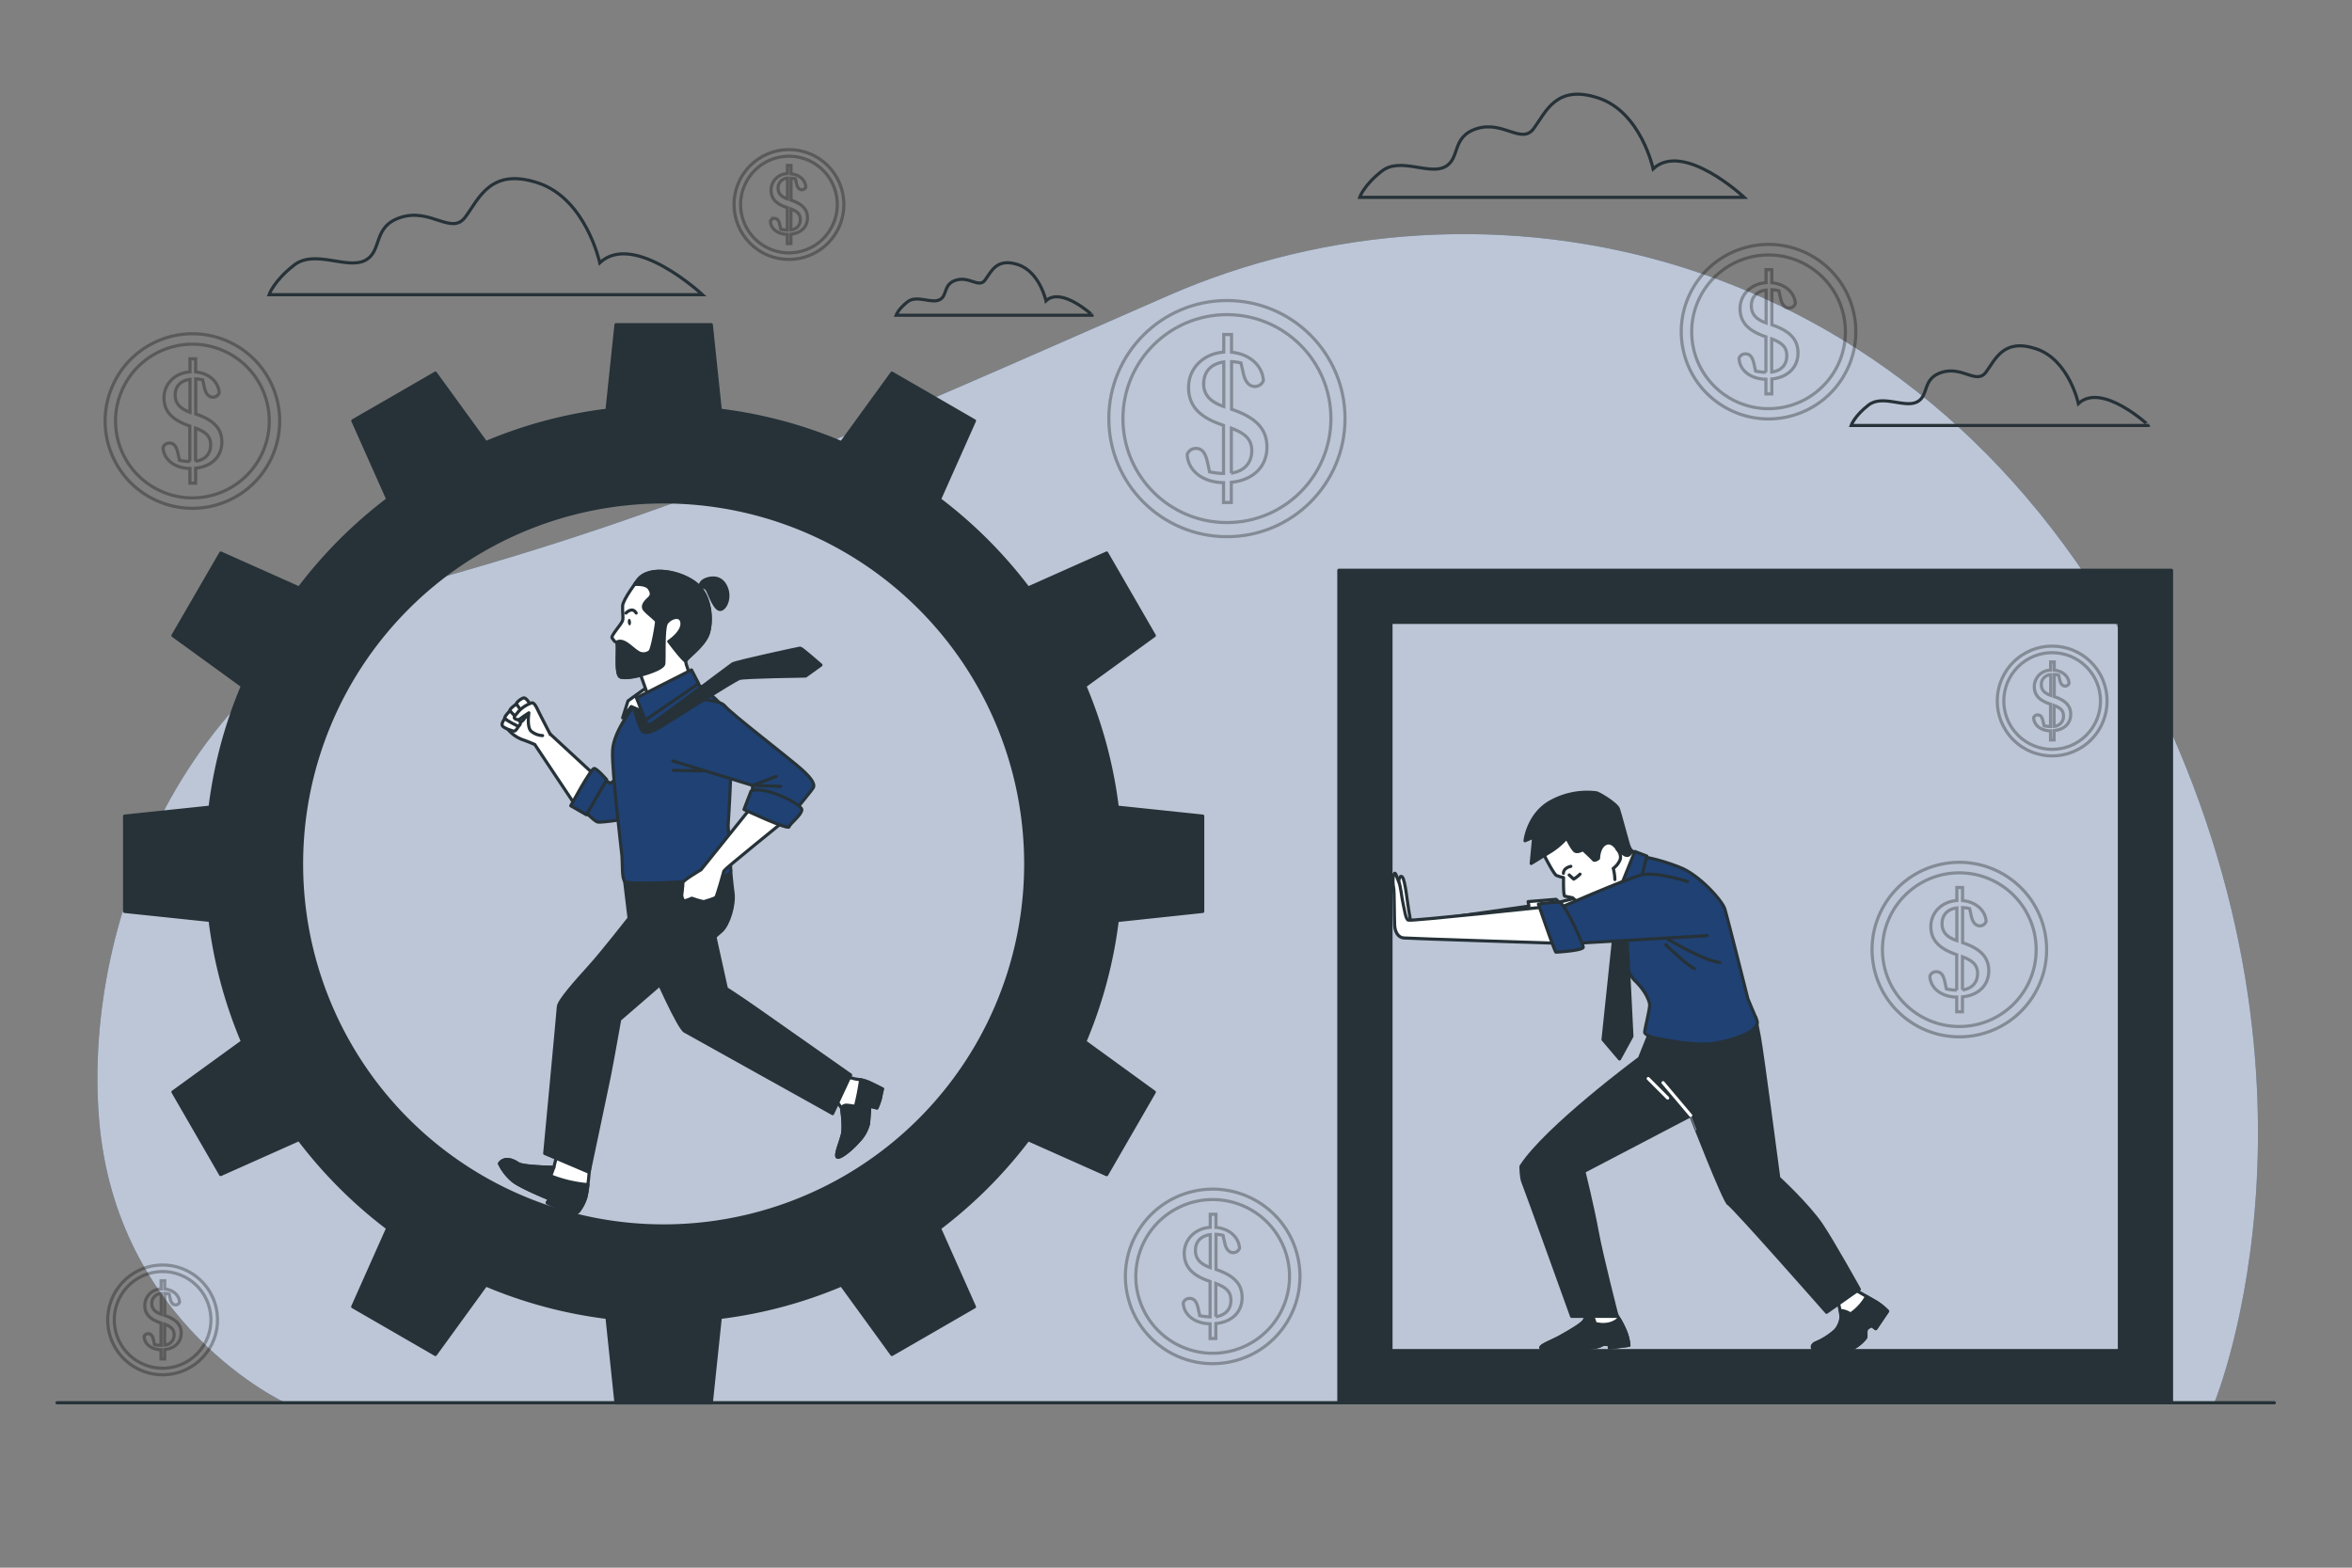 <svg xmlns="http://www.w3.org/2000/svg" viewBox="0 0 750 500"><rect x="0" y="0" width="750" height="500" fill="#808080" stroke="none"/><g id="freepik--background-simple--inject-4"><path d="M706.09,447.45S750.9,339.29,679.82,208,472.76,50.34,372.32,94.37s-151.43,67.22-231,89.63S26.19,291.39,31.6,357.06s59.49,90.39,59.49,90.39Z" style="fill:#1F4174"></path><path d="M706.09,447.45S750.9,339.29,679.82,208,472.76,50.34,372.32,94.37s-151.43,67.22-231,89.63S26.19,291.39,31.6,357.06s59.49,90.39,59.49,90.39Z" style="fill:#fff;opacity:0.7"></path></g><g id="freepik--Coins--inject-4"><g style="opacity:0.3"><path d="M404,142.66c0-5.09-2.55-9.11-10.91-12l-.37-.12V115.34a16.56,16.56,0,0,1,3,.42l.77,3.41c.74,3.22,2.29,4.09,3.65,4.09a2.82,2.82,0,0,0,2.73-1.92c-.34-4.92-4.59-8.46-10.16-9v-5.65h-2.48v5.62c-6.58.47-11.22,5.23-11.22,11.24,0,6.19,3.84,9.54,10.35,11.83l.8.29V151a23.2,23.2,0,0,1-4.45-.51l-.75-3.38c-.75-3.29-2.11-4.09-3.6-4.09a2.87,2.87,0,0,0-2.79,1.92c.25,5.31,5.12,8.92,11.59,9v6.33h2.48v-6.45C399.72,153.13,404,148.7,404,142.66Zm-20.15-20.4c0-4,2.67-6.3,6.39-6.82v14.22C386.1,128.23,383.8,126.08,383.8,122.26Zm8.8,28.64V136.57c4.56,1.75,6.51,3.61,6.51,7.26C399.11,147.83,396.61,150.32,392.6,150.9Z" style="fill:none;stroke:#000;stroke-miterlimit:10"></path><circle cx="391.24" cy="133.51" r="37.66" style="fill:none;stroke:#000;stroke-miterlimit:10"></circle><circle cx="391.24" cy="133.51" r="33.16" style="fill:none;stroke:#000;stroke-miterlimit:10"></circle></g><g style="opacity:0.3"><path d="M634.17,309.65c0-3.76-1.88-6.74-8.06-8.89l-.28-.09V289.46a12.79,12.79,0,0,1,2.23.31l.57,2.52c.55,2.38,1.69,3,2.7,3a2.07,2.07,0,0,0,2-1.42c-.25-3.63-3.39-6.25-7.51-6.63v-4.18H624v4.16c-4.86.34-8.29,3.86-8.29,8.3s2.84,7,7.65,8.75l.59.21v11.32a17,17,0,0,1-3.28-.38l-.56-2.5c-.55-2.42-1.56-3-2.66-3a2.12,2.12,0,0,0-2.06,1.42c.18,3.92,3.78,6.6,8.56,6.68v4.68h1.84v-4.76C631.05,317.39,634.17,314.11,634.17,309.65Zm-14.89-15.07c0-3,2-4.66,4.72-5V300C621,299,619.28,297.4,619.28,294.58Zm6.51,21.16V305.15c3.36,1.29,4.81,2.67,4.81,5.37C630.6,313.47,628.75,315.31,625.79,315.74Z" style="fill:none;stroke:#000;stroke-miterlimit:10"></path><circle cx="624.78" cy="302.89" r="27.83" transform="translate(-40.17 103.06) rotate(-9.14)" style="fill:none;stroke:#000;stroke-miterlimit:10"></circle><circle cx="624.78" cy="302.89" r="24.51" style="fill:none;stroke:#000;stroke-miterlimit:10"></circle></g><g style="opacity:0.3"><path d="M573.34,112.59c0-3.76-1.88-6.74-8.06-8.89l-.27-.09V92.4a12.92,12.92,0,0,1,2.23.31l.56,2.52c.55,2.38,1.69,3,2.7,3a2.09,2.09,0,0,0,2-1.42c-.26-3.63-3.4-6.25-7.51-6.63V86h-1.84v4.16c-4.85.34-8.29,3.86-8.29,8.3s2.84,7,7.65,8.75l.6.21v11.32a17.05,17.05,0,0,1-3.29-.38l-.56-2.5c-.55-2.42-1.56-3-2.66-3a2.12,2.12,0,0,0-2.06,1.42c.18,3.92,3.78,6.6,8.57,6.68v4.68H565v-4.76C570.22,120.32,573.34,117.05,573.34,112.59ZM558.46,97.52c0-3,2-4.66,4.71-5V103C560.15,101.92,558.46,100.34,558.46,97.52Zm6.5,21.15V108.09c3.37,1.29,4.81,2.67,4.81,5.37C569.77,116.41,567.92,118.25,565,118.67Z" style="fill:none;stroke:#000;stroke-miterlimit:10"></path><circle cx="563.95" cy="105.83" r="27.83" transform="translate(-9.15 134.03) rotate(-13.45)" style="fill:none;stroke:#000;stroke-miterlimit:10"></circle><circle cx="563.95" cy="105.83" r="24.51" style="fill:none;stroke:#000;stroke-miterlimit:10"></circle></g><g style="opacity:0.3"><path d="M257.48,69.48c0-2.36-1.18-4.23-5.07-5.59l-.17-.06v-7a7.48,7.48,0,0,1,1.4.2l.36,1.58c.34,1.5,1.06,1.9,1.7,1.9a1.3,1.3,0,0,0,1.26-.89c-.16-2.29-2.13-3.93-4.72-4.17V52.77h-1.15v2.61a5.31,5.31,0,0,0-5.22,5.23c0,2.88,1.79,4.43,4.81,5.5l.38.13v7.13a11.06,11.06,0,0,1-2.07-.24l-.35-1.57c-.35-1.53-1-1.91-1.67-1.91a1.33,1.33,0,0,0-1.3.9c.11,2.47,2.38,4.15,5.39,4.2v2.94h1.15v-3C255.52,74.35,257.48,72.29,257.48,69.48ZM248.12,60a3.09,3.09,0,0,1,3-3.17v6.61C249.19,62.77,248.12,61.77,248.12,60Zm4.09,13.31V66.65c2.12.82,3,1.68,3,3.38A3.16,3.16,0,0,1,252.21,73.31Z" style="fill:none;stroke:#000;stroke-miterlimit:10"></path><circle cx="251.58" cy="65.23" r="17.51" transform="translate(95.95 273.38) rotate(-67.75)" style="fill:none;stroke:#000;stroke-miterlimit:10"></circle><circle cx="251.58" cy="65.23" r="15.42" transform="translate(-7.22 41.34) rotate(-9.26)" style="fill:none;stroke:#000;stroke-miterlimit:10"></circle></g><g style="opacity:0.3"><path d="M57.78,425.21c0-2.37-1.18-4.24-5.07-5.59l-.18-.06v-7.05a8.59,8.59,0,0,1,1.41.19l.35,1.59c.35,1.49,1.07,1.9,1.7,1.9a1.31,1.31,0,0,0,1.27-.89c-.16-2.29-2.14-3.94-4.73-4.18v-2.63H51.38v2.62a5.3,5.3,0,0,0-5.21,5.22c0,2.88,1.78,4.44,4.81,5.51l.37.13v7.12a10.45,10.45,0,0,1-2.07-.24l-.35-1.57c-.34-1.53-1-1.9-1.67-1.9a1.35,1.35,0,0,0-1.3.89c.12,2.47,2.38,4.15,5.39,4.21v2.94h1.16v-3C55.81,430.08,57.78,428,57.78,425.21Zm-9.37-9.48a3.09,3.09,0,0,1,3-3.17v6.6C49.48,418.5,48.41,417.5,48.41,415.73ZM52.51,429v-6.66c2.11.81,3,1.68,3,3.37A3.18,3.18,0,0,1,52.51,429Z" style="fill:none;stroke:#000;stroke-miterlimit:10"></path><circle cx="51.87" cy="420.96" r="17.51" transform="translate(-95.33 23.18) rotate(-13.28)" style="fill:none;stroke:#000;stroke-miterlimit:10"></circle><circle cx="51.87" cy="420.96" r="15.42" transform="translate(-95.33 23.18) rotate(-13.28)" style="fill:none;stroke:#000;stroke-miterlimit:10"></circle></g><g style="opacity:0.3"><path d="M660.3,227.83c0-2.36-1.18-4.23-5.07-5.59l-.17-.06v-7.05a7.6,7.6,0,0,1,1.4.2l.35,1.58c.35,1.5,1.07,1.9,1.7,1.9a1.3,1.3,0,0,0,1.27-.89c-.16-2.29-2.13-3.93-4.72-4.17v-2.63H653.9v2.61a5.31,5.31,0,0,0-5.21,5.23c0,2.88,1.78,4.43,4.81,5.5l.37.13v7.13a11.06,11.06,0,0,1-2.06-.24l-.36-1.57c-.34-1.53-1-1.9-1.67-1.9a1.32,1.32,0,0,0-1.29.89c.11,2.47,2.37,4.15,5.38,4.2V236H655v-3C658.34,232.7,660.3,230.64,660.3,227.83Zm-9.36-9.48a3.08,3.08,0,0,1,3-3.17v6.61C652,221.12,650.94,220.13,650.94,218.35ZM655,231.66V225c2.12.81,3,1.67,3,3.37A3.16,3.16,0,0,1,655,231.66Z" style="fill:none;stroke:#000;stroke-miterlimit:10"></path><circle cx="654.39" cy="223.58" r="17.51" transform="translate(33.57 528.21) rotate(-45)" style="fill:none;stroke:#000;stroke-miterlimit:10"></circle><circle cx="654.39" cy="223.58" r="15.42" transform="translate(33.57 528.21) rotate(-45)" style="fill:none;stroke:#000;stroke-miterlimit:10"></circle></g><g style="opacity:0.3"><path d="M396.08,413.85c0-3.75-1.87-6.73-8.06-8.88l-.27-.1v-11.2A12,12,0,0,1,390,394l.56,2.52c.55,2.38,1.7,3,2.7,3a2.09,2.09,0,0,0,2-1.42c-.26-3.64-3.4-6.25-7.51-6.63v-4.18h-1.83v4.15c-4.86.35-8.29,3.87-8.29,8.31s2.84,7.05,7.64,8.74l.6.21V420a17.87,17.87,0,0,1-3.29-.38l-.56-2.5c-.55-2.43-1.55-3-2.65-3a2.11,2.11,0,0,0-2.06,1.42c.18,3.92,3.77,6.59,8.56,6.68v4.68h1.83v-4.77C393,421.59,396.08,418.32,396.08,413.85ZM381.2,398.78c0-3,2-4.65,4.72-5v10.51C382.89,403.19,381.2,401.6,381.2,398.78Zm6.5,21.16V409.36c3.37,1.29,4.81,2.67,4.81,5.36C392.51,417.68,390.66,419.52,387.7,419.94Z" style="fill:none;stroke:#000;stroke-miterlimit:10"></path><circle cx="386.69" cy="407.1" r="27.83" transform="translate(-81.82 97.66) rotate(-13.03)" style="fill:none;stroke:#000;stroke-miterlimit:10"></circle><circle cx="386.69" cy="407.1" r="24.51" transform="translate(-127.52 632.58) rotate(-70.15)" style="fill:none;stroke:#000;stroke-miterlimit:10"></circle></g><g style="opacity:0.3"><path d="M70.74,141c0-3.75-1.87-6.73-8.06-8.88l-.27-.09V120.85a12,12,0,0,1,2.23.31l.56,2.52c.55,2.38,1.7,3,2.7,3a2.09,2.09,0,0,0,2-1.42c-.25-3.63-3.4-6.25-7.51-6.63v-4.18H60.58v4.16c-4.86.34-8.29,3.86-8.29,8.3s2.84,7,7.65,8.75l.59.21v11.32a17.05,17.05,0,0,1-3.29-.38l-.56-2.5c-.55-2.42-1.55-3-2.65-3A2.11,2.11,0,0,0,52,142.73c.18,3.92,3.77,6.59,8.56,6.68v4.68h1.83v-4.77C67.62,148.77,70.74,145.5,70.74,141ZM55.86,126c0-3,2-4.66,4.72-5v10.5C57.56,130.37,55.86,128.78,55.86,126Zm6.5,21.15V136.54c3.37,1.29,4.81,2.67,4.81,5.37C67.17,144.86,65.32,146.7,62.36,147.12Z" style="fill:none;stroke:#000;stroke-miterlimit:10"></path><circle cx="61.35" cy="134.28" r="27.83" transform="translate(-86.18 139.58) rotate(-67.5)" style="fill:none;stroke:#000;stroke-miterlimit:10"></circle><circle cx="61.35" cy="134.28" r="24.51" transform="translate(-86.18 139.58) rotate(-67.5)" style="fill:none;stroke:#000;stroke-miterlimit:10"></circle></g></g><g id="freepik--Clouds--inject-4"><path d="M527.15,53.85s-3.87-18.07-17.43-22.58S492.94,35.78,489.07,41s-9.68-2.59-18.07,0-5.16,9.68-10.33,12.26-14.19-3.23-20,1.29-7.1,8.39-7.1,8.39H556.19S536.83,44.82,527.15,53.85Z" style="fill:none;stroke:#263238;stroke-miterlimit:10"></path><path d="M333.54,95.94s-2-9.23-8.9-11.53-8.57,2.3-10.54,4.94-5-1.32-9.23,0-2.64,4.94-5.27,6.26-7.26-1.65-10.22.66-3.63,4.28-3.63,4.28h62.62S338.48,91.33,333.54,95.94Z" style="fill:none;stroke:#263238;stroke-miterlimit:10"></path><path d="M662.75,128.72s-3-14-13.49-17.48-13,3.49-16,7.49-7.49-2-14,0-4,7.49-8,9.49-11-2.5-15.48,1-5.5,6.49-5.5,6.49h94.92S670.24,121.73,662.75,128.72Z" style="fill:none;stroke:#263238;stroke-miterlimit:10"></path><path d="M191.25,83.81s-4.36-20.36-19.63-25.45-18.91,5.09-23.27,10.91-10.91-2.91-20.37,0-5.82,10.91-11.63,13.82-16-3.64-22.55,1.45-8,9.45-8,9.45H224S202.16,73.63,191.25,83.81Z" style="fill:none;stroke:#263238;stroke-miterlimit:10"></path></g><g id="freepik--character-2--inject-4"><path d="M426.93,181.88V447.39H692.45V181.88Zm248.9,248.89H443.55V198.5H675.83Z" style="fill:#263238;stroke:#263238;stroke-linecap:round;stroke-linejoin:round"></path><path d="M446,281.26s.18-2.37,1.14-1.58,1.73,9,2.13,11,.57,3.66.57,3.66L487.54,289l-.26-1.44,8.89-.73,1.05.92,6.71-1.71,1.45,3.29-15.94,9.31-41.52-2.53Z" style="fill:#fff;stroke:#263238;stroke-linecap:round;stroke-linejoin:round"></path><path d="M492,272s3.42,6.84,4.34,7.23a13.22,13.22,0,0,0,2.24.66s-.13,5.79.39,5.92,2.5.53,2.5.53,6.19,5.66,7,5,3.94-3.16,3.94-3.16l6.06,2.76L522.35,273l-2.63-2.24s-5.39-5.92-8.55-8.16-11.71-2.23-15.4.27S491.3,270.78,492,272Z" style="fill:#fff;stroke:#263238;stroke-linecap:round;stroke-linejoin:round"></path><path d="M499.59,267.23a23.06,23.06,0,0,1-4.87,4.21c-2.76,1.71-6.45,3.95-6.45,3.95l.79-8.42-2.76,1.18s.79-7.76,7.37-12a24,24,0,0,1,15.39-3.29c1.06.26,6.45,3.55,7,5.13s3,10.79,3.29,11.58,1,2.1.65,2.5-.65,1-1.71.65a10.73,10.73,0,0,1-2.63-2s-1.71-2.76-3.81-1.58-2.11,4.61-2.11,4.61-1.18,1.05-1.71.39-3.29-3.16-3.29-3.16-1.45.93-2.37.53S499.59,267.23,499.59,267.23Z" style="fill:#263238;stroke:#263238;stroke-linecap:round;stroke-linejoin:round"></path><path d="M498.54,278.54s-.13-1.71,2.37-2.23" style="fill:none;stroke:#263238;stroke-linecap:round;stroke-linejoin:round"></path><path d="M500.38,279.07l1.45,1.32a12.72,12.72,0,0,0,2-1.58" style="fill:none;stroke:#263238;stroke-linecap:round;stroke-linejoin:round"></path><path d="M515.64,270.78s1.84,2,.79,3.82a6.49,6.49,0,0,1-2,2.37,15.21,15.21,0,0,1,.52,3.55" style="fill:none;stroke:#263238;stroke-linecap:round;stroke-linejoin:round"></path><path d="M506.36,418.32a24.45,24.45,0,0,1-1.14,2.77c-.66,1.31-5.39,3.92-7.68,5.22s-6.36,2.78-6.2,3.59,9.63.66,12.57.33,5.39-.49,6.36-1l1-.49h1.8l.16,1.14,6.21-.81a16,16,0,0,0-1.15-4.57,29.08,29.08,0,0,0-1.79-3.59L515,418.48Z" style="fill:#fff;stroke:#263238;stroke-linecap:round;stroke-linejoin:round"></path><path d="M511.25,428.76h1.8l.16,1.14,6.21-.81a16,16,0,0,0-1.15-4.57,29.08,29.08,0,0,0-1.79-3.59l-.22-.37c-3.25,3-7.62,1.51-7.62,1.51a7.05,7.05,0,0,0-.81-2.12,2,2,0,0,0-1.8-.74c-.2.53-.49,1.23-.81,1.88-.66,1.31-5.39,3.92-7.68,5.22s-6.36,2.78-6.2,3.59,9.63.66,12.57.33,5.39-.49,6.36-1Z" style="fill:#263238;stroke:#263238;stroke-linecap:round;stroke-linejoin:round"></path><path d="M586,414.62s1.34,5.26,1,5.91a7.53,7.53,0,0,1-1.73,3.77,22,22,0,0,1-6.25,4c-1.63.66-1.63,2.45,1,2.45s9.07-.11,10.29-.49a12.45,12.45,0,0,0,4.52-3.59c.32-.65-.33-2.61.81-3.26l1.15-.65,1.3,1,3.76-5.55A18.21,18.21,0,0,0,598,415.1c-2.29-1.3-6.2-3.59-6.2-3.59Z" style="fill:#fff;stroke:#263238;stroke-linecap:round;stroke-linejoin:round"></path><path d="M598,415.1l-2.8-1.6a16.38,16.38,0,0,1-5.11,5.58,6.85,6.85,0,0,0-2.71-1.06.74.74,0,0,0-.49.18,6.6,6.6,0,0,1,.2,2.33,7.53,7.53,0,0,1-1.73,3.77,22,22,0,0,1-6.25,4c-1.63.66-1.63,2.45,1,2.45s9.07-.11,10.29-.49a12.45,12.45,0,0,0,4.52-3.59c.32-.65-.33-2.61.81-3.26l1.15-.65,1.3,1,3.76-5.55A18.21,18.21,0,0,0,598,415.1Z" style="fill:#263238;stroke:#263238;stroke-linecap:round;stroke-linejoin:round"></path><path d="M526.39,328.5l-3.59,9S493,359.56,485,372c0,0,0,3.59.65,5.06s15.5,42.77,15.5,42.77h14.53s-4.9-18.94-6.36-26.94-4.25-19.26-4.25-19.26l34.08-17.83S549.9,383.5,551.2,384s31.25,34.54,31.25,34.54l10.45-7.34s-8.51-15.31-12.15-20.67c-4.27-6.28-13.55-14.85-13.55-14.85s-5.39-41.13-6.2-45.05-1.15-6.15-1.15-6.15S540.76,330.62,526.39,328.5Z" style="fill:#263238;stroke:#263238;stroke-linecap:round;stroke-linejoin:round"></path><path d="M515.51,298s2.5,11.58,5.79,14.73,4.61,6.32,4.74,7.64-1.71,8.29-1.58,8.94,2,1.45,2.63,1.58,13.29,3,19.74,1.84,11.44-3.28,12.5-4.73,1.44-1.45.52-3.55-2.5-5.93-2.5-5.93-6.58-26.18-7.37-28.68-7.5-10.13-13.55-12.89a61.41,61.41,0,0,0-14.08-4l-1.71.79S515.25,290.78,515.51,298Z" style="fill:#1F4174;stroke:#263238;stroke-linecap:round;stroke-linejoin:round"></path><polygon points="521.3 271.57 513.93 289.86 519.99 294.46 525.12 273.02 521.3 271.57" style="fill:#1F4174;stroke:#263238;stroke-linecap:round;stroke-linejoin:round"></polygon><path d="M492.54,289.27s-42.6,4.58-43.48,4.2-1.24-3.61-1.67-5.4-.73-5.53-1.36-6.81-1-3.58-1.53-2.46-.26,3.95-.07,4.5.18,9.72.3,11.85,1.12,3.82,2.84,4,48.86,1.68,48.86,1.68Z" style="fill:#fff;stroke:#263238;stroke-linecap:round;stroke-linejoin:round"></path><polygon points="515.51 290.25 511.17 331.57 516.43 337.75 520.38 330.52 518.41 290.91 515.51 290.25" style="fill:#263238;stroke:#263238;stroke-linecap:round;stroke-linejoin:round"></polygon><path d="M529.72,298.28s13.16,8.16,18.69,8.69" style="fill:none;stroke:#263238;stroke-linecap:round;stroke-linejoin:round"></path><path d="M531.17,301.31s7,6.84,9.21,7.63" style="fill:none;stroke:#263238;stroke-linecap:round;stroke-linejoin:round"></path><path d="M538.14,281.18s-9.87-3.29-14.73-2.11S496.3,290,496.3,290l5.13,10.92,43-2.5" style="fill:#1F4174;stroke:#263238;stroke-linecap:round;stroke-linejoin:round"></path><path d="M490.57,288.35s5.2,15.33,5.6,15.33,8.68-.53,8.68-1.58-5.92-14.21-7.63-14.35A50.65,50.65,0,0,0,490.57,288.35Z" style="fill:#1F4174;stroke:#263238;stroke-linecap:round;stroke-linejoin:round"></path><line x1="539.13" y1="355.76" x2="530.31" y2="345.31" style="fill:none;stroke:#fff;stroke-linecap:round;stroke-linejoin:round"></line><line x1="531.78" y1="350.21" x2="525.58" y2="344" style="fill:none;stroke:#fff;stroke-linecap:round;stroke-linejoin:round"></line></g><g id="freepik--character-1--inject-4"><path d="M383.52,290.69v-30.4l-27.26-2.86a144.75,144.75,0,0,0-10.33-38.63l22.16-16.09-15.2-26.33-25.05,11.16a146.66,146.66,0,0,0-28.26-28.27l11.16-25.05L284.41,119l-16.09,22.16a144.9,144.9,0,0,0-38.64-10.32l-2.86-27.27h-30.4l-2.86,27.27a144.83,144.83,0,0,0-38.63,10.32L138.84,119l-26.33,15.2,11.16,25.05A146.71,146.71,0,0,0,95.4,187.54l-25-11.16L55.15,202.71,77.31,218.8A144.73,144.73,0,0,0,67,257.43l-27.27,2.86v30.4L67,293.55a144.9,144.9,0,0,0,10.32,38.64L55.15,348.28l15.21,26.33,25-11.16a146.66,146.66,0,0,0,28.27,28.26l-11.16,25.05L138.84,432l16.09-22.16a144.85,144.85,0,0,0,38.63,10.33l2.86,27.26h30.4l2.86-27.26a144.92,144.92,0,0,0,38.64-10.33L284.41,432l26.33-15.2-11.16-25.05a146.61,146.61,0,0,0,28.26-28.26l25.05,11.16,15.2-26.33-22.16-16.09a144.92,144.92,0,0,0,10.33-38.64ZM211.62,391A115.46,115.46,0,1,1,327.08,275.49,115.46,115.46,0,0,1,211.62,391Z" style="fill:#263238;stroke:#263238;stroke-linecap:round;stroke-linejoin:round"></path><path d="M188.94,246.59l-15.6-14.43s-4.76-6.41-5.06-7.42-2,0-2.48.65-4.7,6.11-3.68,7.41a11.16,11.16,0,0,0,4.49,3.11c1.42.46,3.91,1.53,3.91,1.53L183,256.14Z" style="fill:#fff;stroke:#263238;stroke-linecap:round;stroke-linejoin:round"></path><path d="M169.2,224.89s-1.34-2.5-2.24-2.28-2.41,1.49-2.29,1.94a17.76,17.76,0,0,0,2.91,4.06c.56.26,1.94-.69,2.29-1.1S169.2,224.89,169.2,224.89Z" style="fill:#fff;stroke:#263238;stroke-linecap:round;stroke-linejoin:round"></path><path d="M164.67,224.55s-2.33,1.56-2.06,2.15,2.65,3.54,3.34,3.56,1.63-1.65,1.63-1.65Z" style="fill:#fff;stroke:#263238;stroke-linecap:round;stroke-linejoin:round"></path><path d="M162.61,226.7s-2,2-1.64,2.42,2.41,2.49,3.79,2.54,1.19-1.4,1.19-1.4Z" style="fill:#fff;stroke:#263238;stroke-linecap:round;stroke-linejoin:round"></path><path d="M161,229.12s-1.26,1.63-.82,2.36,3.36,1.8,3.88,1.69,1.27-1.48,1.27-1.48S161.24,229.71,161,229.12Z" style="fill:#fff;stroke:#263238;stroke-linecap:round;stroke-linejoin:round"></path><path d="M175.45,234.19s-2.85-5.53-3.52-6.86-1.4-3.23-2.32-3.16a10.2,10.2,0,0,0-4.27,2.75c-.73,1-1.92,1.87-1,2.38s1.5,0,2-.39,2.3-1.56,2.3-1.56-.69,4.42.68,5.81a6.06,6.06,0,0,0,3.7,1.45" style="fill:#fff;stroke:#263238;stroke-linecap:round;stroke-linejoin:round"></path><path d="M198.11,247.17l-3.44,2.66-3.55-2L186,258.31s3.31,3.42,4.48,3.83,11-1.27,11-1.27Z" style="fill:#1F4174;stroke:#263238;stroke-linecap:round;stroke-linejoin:round"></path><path d="M193.45,248.67,187,259.86,182,257s6.49-12.08,7.51-11.91S193.45,248.67,193.45,248.67Z" style="fill:#1F4174;stroke:#263238;stroke-linecap:round;stroke-linejoin:round"></path><path d="M266.87,351.37l1.48,2s.92,6,.25,8.6-2.62,7.14-1.4,7.12,4.32-2.52,6.61-5.12a12.25,12.25,0,0,0,3.11-5.47c.11-.79.45-5.68.45-5.68l2.27.57a20.77,20.77,0,0,0,1.1-3.06c.25-1.37.65-3,.65-3s-2.78-1.42-4.47-2.18a16.47,16.47,0,0,0-4.09-1l-3.63-.91Z" style="fill:#fff;stroke:#263238;stroke-linecap:round;stroke-linejoin:round"></path><path d="M276.92,358.46c.11-.79.45-5.68.45-5.68l2.27.57a20.77,20.77,0,0,0,1.1-3.06c.25-1.37.65-3,.65-3s-2.78-1.42-4.47-2.18a12.42,12.42,0,0,0-2.49-.75,76.89,76.89,0,0,1-1.66,8.5s-1.81-.31-2.85-.37a1.78,1.78,0,0,0-1.57.86s.92,6,.25,8.6-2.62,7.14-1.4,7.12,4.32-2.52,6.61-5.12A12.25,12.25,0,0,0,276.92,358.46Z" style="fill:#263238;stroke:#263238;stroke-linecap:round;stroke-linejoin:round"></path><path d="M208.81,310.61s7.53,17.16,9.54,18.29l47.15,26.28,5.75-12.32L241.55,322c-5.2-3.66-9.93-6.71-9.93-6.71l-4.28-19.34Z" style="fill:#263238;stroke:#263238;stroke-linecap:round;stroke-linejoin:round"></path><path d="M177.59,368.41l-1,3.91s-9.79-.14-11.38-1.2c-4.38-2.92-5.94,0-5.94,0a16.35,16.35,0,0,0,4.19,5.42c1.78,1.53,7.49,4.06,11.78,5.84l-.75,1.21a54,54,0,0,0,8.58,3.35s1,.21,1.83-1.18a14,14,0,0,0,1.86-3.76c.68-2.19,1.33-10.37,1.33-10.37Z" style="fill:#fff;stroke:#263238;stroke-linecap:round;stroke-linejoin:round"></path><path d="M165.22,371.12c-4.38-2.92-5.94,0-5.94,0a16.35,16.35,0,0,0,4.19,5.42c1.78,1.53,7.49,4.06,11.78,5.84l-.75,1.21a54,54,0,0,0,8.58,3.35s1,.21,1.83-1.18a14,14,0,0,0,1.86-3.76,29.82,29.82,0,0,0,.71-4.16,42,42,0,0,1-11.86-2.79l1-2.75S166.81,372.18,165.22,371.12Z" style="fill:#263238;stroke:#263238;stroke-linecap:round;stroke-linejoin:round"></path><path d="M199.19,281.12l1.41,11.74s-8.5,10.87-12.44,15.23-10,11.05-10.11,13-4.35,46.79-4.35,46.79l14.14,6s5.48-25.86,6.41-30.43,3.35-18.27,3.35-18.27,30.4-26.25,32.59-28.34,4.07-8.23,3.56-12-.75-7.23-.75-7.23Z" style="fill:#263238;stroke:#263238;stroke-linecap:round;stroke-linejoin:round"></path><path d="M202.39,225s-6.81,8-7.06,14.51,2.78,31,3,33.49-.1,6.93.88,8.11,20.64.17,25.63-.47,8.2-1.27,8.18-3.15-.84-14.16-.84-14.16,2-29.47.48-34.38-11.48-11.7-11.48-11.7S205,221.66,202.39,225Z" style="fill:#1F4174;stroke:#263238;stroke-linecap:round;stroke-linejoin:round"></path><path d="M238.88,258.32,223.54,277.4s-5.83,3.44-5.78,4.11-.37,4-.37,4,.12,1.48.68,1.71,2.51-.74,2.51-.74,3.49,1.23,4,1.05,3.31-.94,3.69-1.37,2.49-8.06,2.6-8.47,19.36-16,19.36-16Z" style="fill:#fff;stroke:#263238;stroke-linecap:round;stroke-linejoin:round"></path><path d="M219,222.84s10.31,0,12.12,2.31,20.54,16.71,24.33,20.08,4.46,5.08,3.86,6.07-5.56,6.94-5.56,6.94l-13.91-4.48.15-3.26-25.41-7.8" style="fill:#1F4174;stroke:#263238;stroke-linecap:round;stroke-linejoin:round"></path><polyline points="247.54 247.61 240.03 250.5 248.92 250.79" style="fill:none;stroke:#263238;stroke-linecap:round;stroke-linejoin:round"></polyline><path d="M239.5,252.3l-2.26,5.87s14.07,6.64,14.39,5.53,3.92-3.65,4.05-5.42S243.55,250.36,239.5,252.3Z" style="fill:#1F4174;stroke:#263238;stroke-linecap:round;stroke-linejoin:round"></path><line x1="224.22" y1="245.89" x2="214.71" y2="245.68" style="fill:none;stroke:#263238;stroke-linecap:round;stroke-linejoin:round"></line><path d="M202.21,226s1.47,5.92,2.7,7.21,4.73-.74,6.76-2,22.55-14.33,24.15-14.83,21.08-.76,21.08-.76l4.88-3.52s-6.21-5.43-6.58-5.4-20.55,4.36-21.63,5.07-25.08,18.93-25.95,19.12l-.86.2-1.29-.41,2.62-3.47-3.62-2.87Z" style="fill:#263238;stroke:#263238;stroke-linecap:round;stroke-linejoin:round"></path><polygon points="206.1 219.31 200.26 223.54 198.54 228.96 201.28 225.35 204.27 226.62 206.69 222.03 206.1 219.31" style="fill:#fff;stroke:#263238;stroke-linecap:round;stroke-linejoin:round"></polygon><path d="M203.32,185.05s-4.69,6.15-4.78,8.17.27,3.5,0,4.66-4,5-3.33,5.67.45,1,1.35,1.28-.69,10.49,1.37,11.09,6.37-.62,6.37-.62l2.41,6.73,13.63-6s-1.85-4.39-1.67-5.28,5.8-4.73,7.13-8.61,1.08-12-3.75-15.94S207,180.11,203.32,185.05Z" style="fill:#fff;stroke:#263238;stroke-linecap:round;stroke-linejoin:round"></path><path d="M211.67,211.71c.24-1.78-.24-11.31.88-13s4.67-3,4.91,0-4.2,5.87-4.2,5.87,4.63,6.18,5.39,6.25c.18-.9,5.8-4.73,7.13-8.61s1.08-12-3.75-15.94-15.07-6.13-18.71-1.19c0,0-.36.47-.88,1.19l.22.12s3.38-.26,4.38,1.29.81,2.33-.25,3.3-2.21,2.31-1.24,3.49,3.78,3.23,3.82,3.73-1.33,8.91-2.15,9.6a3.22,3.22,0,0,1-4,.06c-1.84-1.11-4.49-4.43-6.65-3,.91.3-.69,10.49,1.37,11.09s6.37-.62,6.37-.62S211.43,213.49,211.67,211.71Z" style="fill:#263238;stroke:#263238;stroke-linecap:round;stroke-linejoin:round"></path><path d="M223.24,187.28s-.26-1.74,2.07-2.55,5.12-.52,6.4,3-.83,7.11-2.38,6.6-3-4.68-3.75-6.13A2,2,0,0,0,223.24,187.28Z" style="fill:#263238;stroke:#263238;stroke-linecap:round;stroke-linejoin:round"></path><path d="M199.6,195.53s2-2.17,3.27,0" style="fill:none;stroke:#263238;stroke-linecap:round;stroke-linejoin:round"></path><path d="M201.2,198.36c.05.59-.14,1.08-.42,1.1s-.53-.43-.58-1,.14-1.08.42-1.1S201.16,197.77,201.2,198.36Z" style="fill:#263238"></path><path d="M220.51,213.66c-.37.16-17.56,8.91-17.56,8.91l2.82,7.08,17-11.63Z" style="fill:#1F4174;stroke:#263238;stroke-linecap:round;stroke-linejoin:round"></path></g><g id="freepik--Floor--inject-4"><line x1="725.24" y1="447.39" x2="18.17" y2="447.39" style="fill:none;stroke:#263238;stroke-linecap:round;stroke-linejoin:round"></line></g></svg>